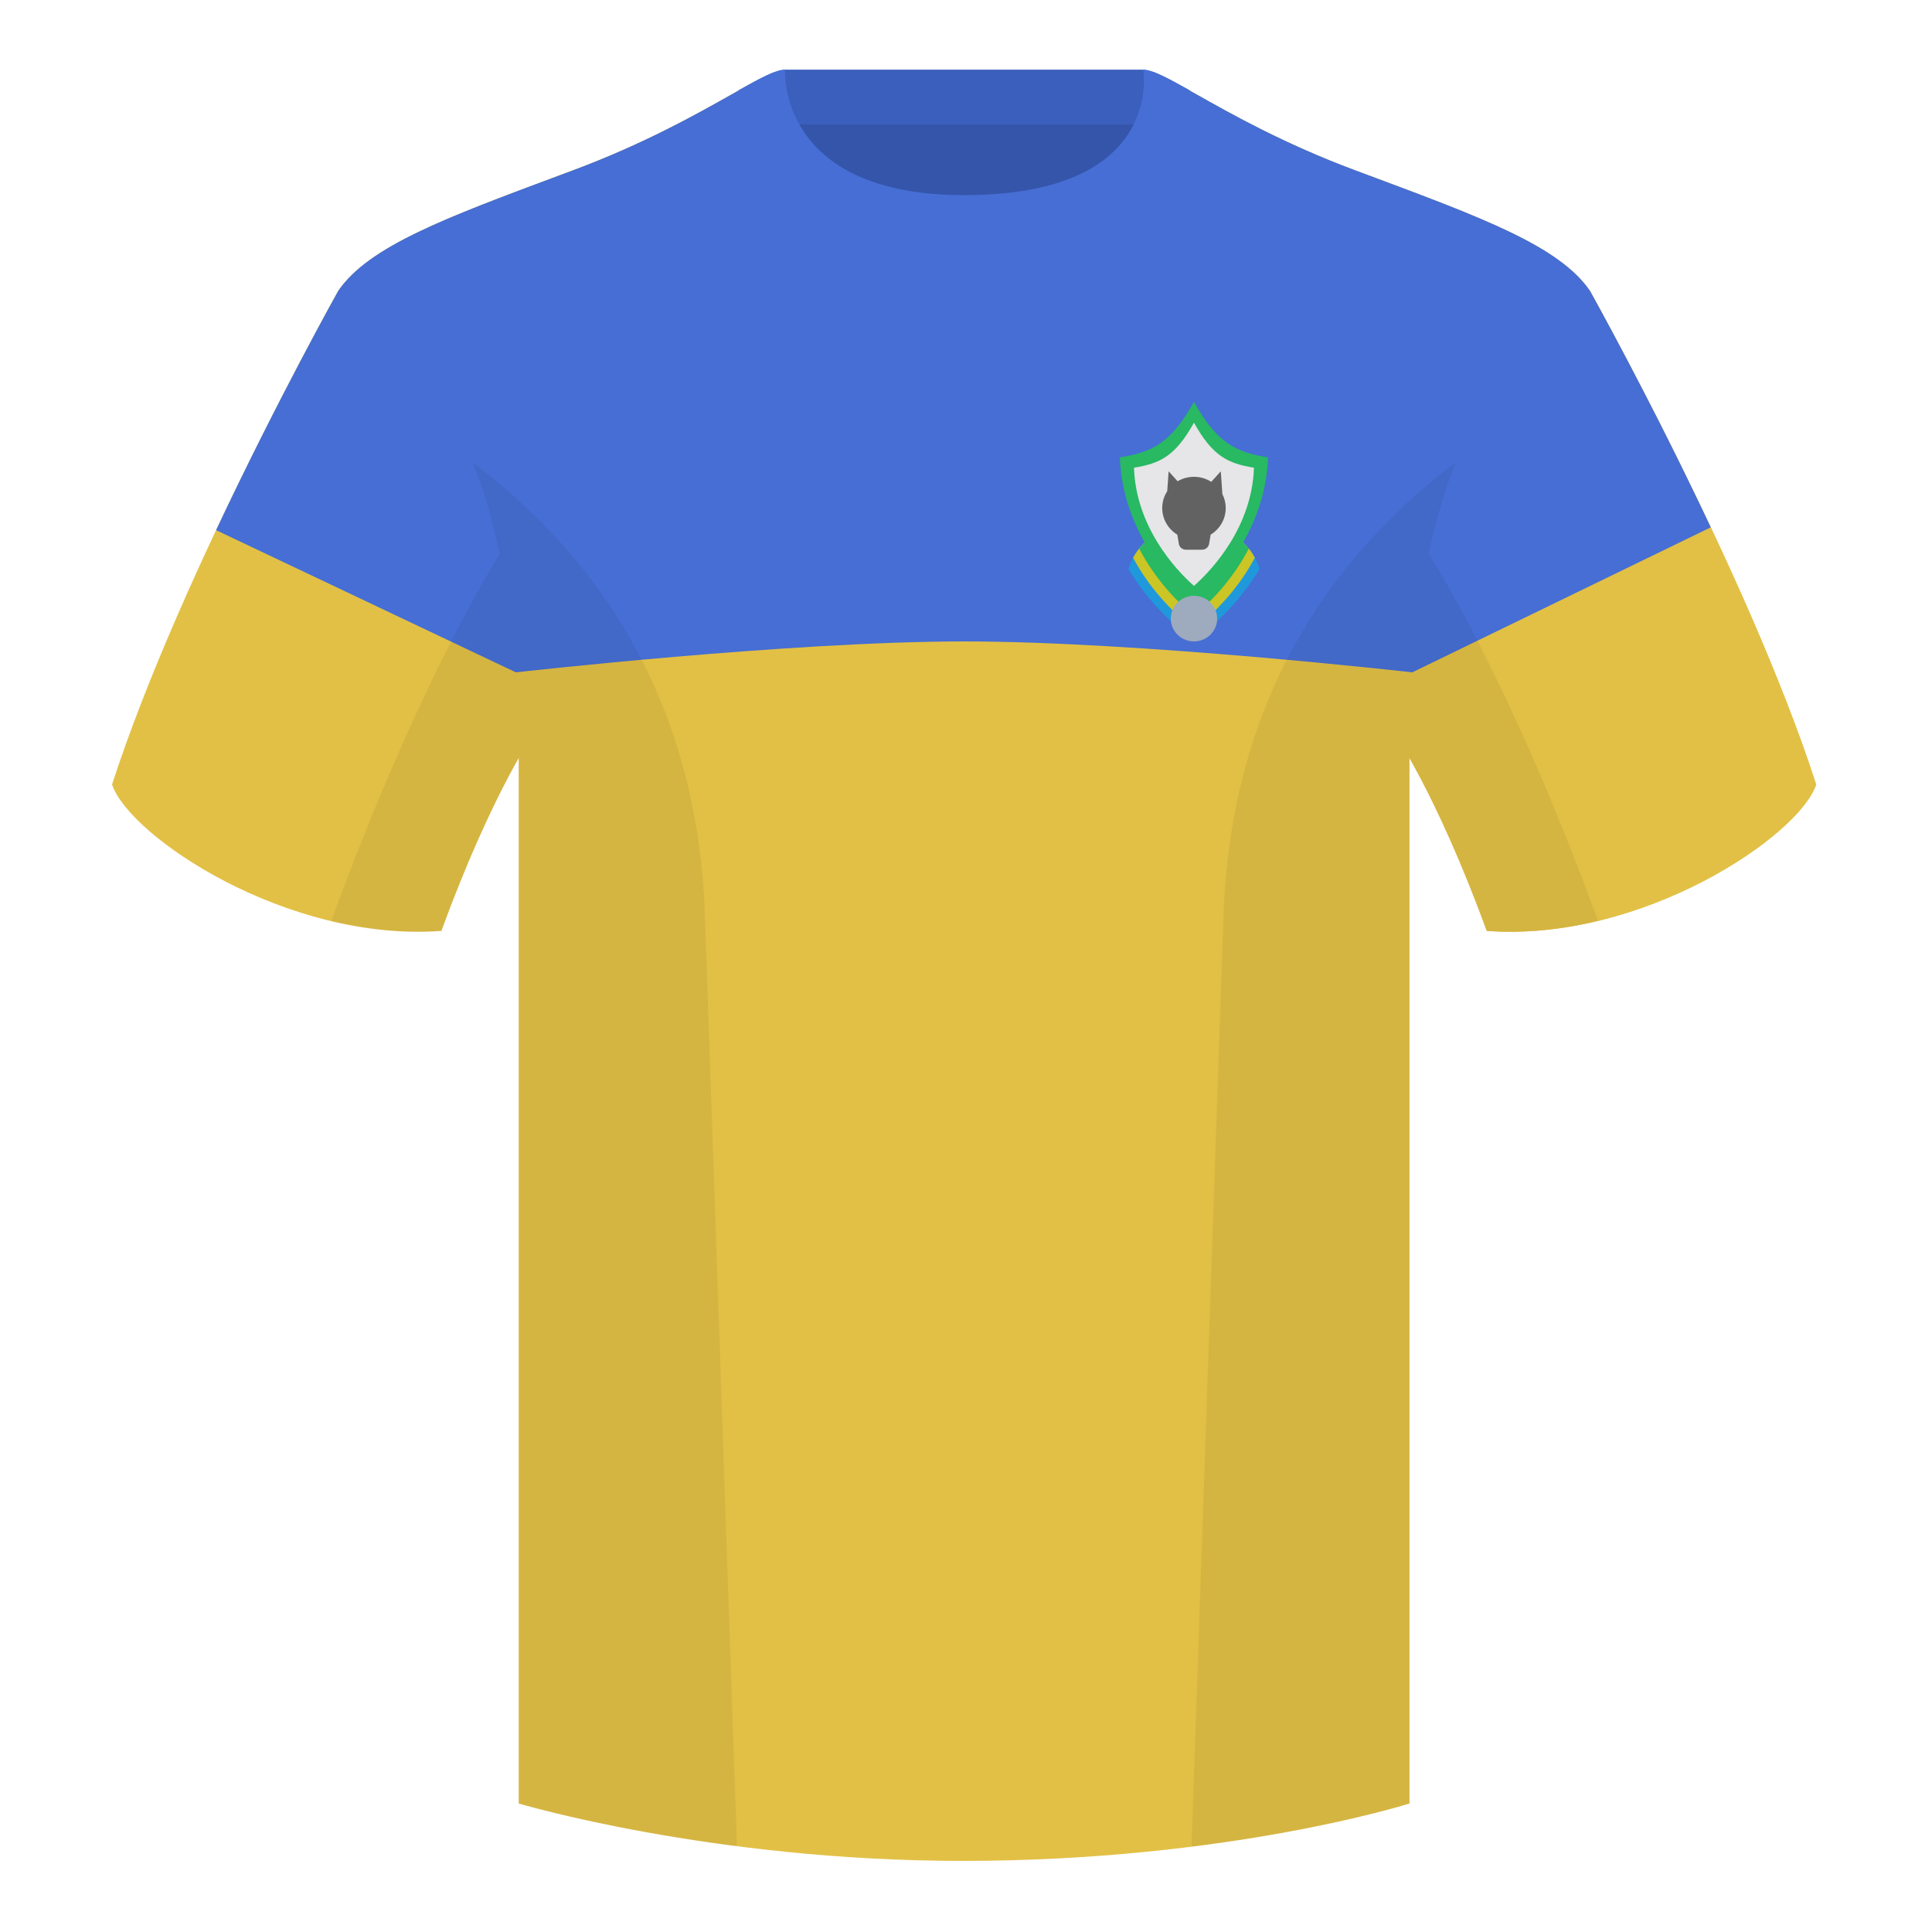 <?xml version="1.0" encoding="UTF-8"?><svg width="500" height="500" viewBox="0 0 500 500" fill="none" xmlns="http://www.w3.org/2000/svg"><path fill-rule="evenodd" clip-rule="evenodd" d="M203.003 109.223h93.644V21.928h-93.644v87.295z" fill="#3455AA"/><path fill-rule="evenodd" clip-rule="evenodd" d="M202.864 32.228h93.458v-14.2h-93.458v14.2z" fill="#3B5FBC"/><path fill-rule="evenodd" clip-rule="evenodd" d="M87.547 75.258S46.785 148.058 29 203.028c4.445 13.375 45.208 40.86 85.232 37.885 13.34-36.4 24.46-52 24.46-52s2.963-95.085-51.145-113.655zm323.925 0s40.763 72.8 58.548 127.77c-4.445 13.375-45.208 40.86-85.233 37.885-13.339-36.4-24.459-52-24.459-52s-2.964-95.085 51.144-113.655z" fill="#E2C045"/><path fill-rule="evenodd" clip-rule="evenodd" d="M411.472 75.259s40.763 72.8 58.548 127.77c-4.445 13.375-45.208 40.86-85.233 37.885-13.339-36.4-24.459-52-24.459-52s-2.964-95.085 51.144-113.655z" fill="#E2C045"/><path fill-rule="evenodd" clip-rule="evenodd" d="M249.511 57.703c-50.082 0-47.798-39.469-48.743-39.14-7.516 2.619-24.132 14.937-52.438 25.495-31.873 11.885-52.626 19.315-60.783 31.2 11.115 8.915 46.695 28.97 46.695 120.344v271.14s49.657 14.856 114.885 14.856c68.929 0 115.648-14.856 115.648-14.856v-271.14c0-91.375 35.58-111.43 46.699-120.344-8.156-11.885-28.909-19.315-60.782-31.2-28.36-10.577-44.982-22.919-52.478-25.509-.927-.32 4.177 39.154-48.703 39.154z" fill="#E2C045"/><path fill-rule="evenodd" clip-rule="evenodd" d="M307.851 23.345c-5.772-3.24-9.728-5.345-12.007-5.345 0 0 5.881 32.495-46.336 32.495-48.52 0-46.335-32.495-46.335-32.495-2.28 0-6.236 2.105-12.003 5.345 0 0 7.369 40.38 58.403 40.38 51.479 0 58.278-35.895 58.278-40.38z" fill="#466ED4"/><path fill-rule="evenodd" clip-rule="evenodd" d="M249.508 166c45.433 0 115.988 8 115.988 8v-.004c.002.001.003.003.004.004l77.251-37.531c-15.924-33.778-31.219-61.103-31.278-61.21 0-.001.001-.001.001-.001-7.887-11.493-27.553-18.82-57.663-30.038-1.028-.383-2.067-.77-3.119-1.162-18.297-6.824-31.708-14.382-40.934-19.583-5.075-2.86-8.884-5.007-11.544-5.926-.109-.038-.135.477-.181 1.414v0c-.348 7.019-1.872 37.739-48.522 37.739-43.925 0-47.568-30.361-48.437-37.604-.122-1.015-.19-1.576-.306-1.536-2.659.926-6.457 3.067-11.509 5.914v0c-9.228 5.2-22.638 12.758-40.929 19.581-1.052.392-2.091.779-3.119 1.162-30.11 11.218-49.776 18.545-57.664 30.038l.002.002-.002-.001S72.002 103.022 55.923 137.204L133.5 174c.005-.025.01-.049.016-.074.001.025.003.049.005.074 0 0 70.555-8 115.987-8z" fill="#466ED4"/><path fill-rule="evenodd" clip-rule="evenodd" d="M413.584 238.323c-9.287 2.238-19.064 3.316-28.797 2.592-8.198-22.369-15.558-36.883-20.013-44.748v270.577s-21.102 6.71-55.866 11.111l-.544-.06c1.88-54.795 5.722-166.47 8.276-240.705 2.055-59.755 31.085-95.29 60.099-117.44-2.675 6.781-5.072 14.606-6.999 23.667 7.354 11.852 24.435 42.069 43.83 94.964.005.014.01.028.014.042zM190.717 477.795c-34.248-4.401-56.476-11.051-56.476-11.051V196.172c-4.456 7.867-11.814 22.379-20.01 44.743-9.633.716-19.309-.332-28.511-2.524a1.056 1.056 0 01.02-.096c19.377-52.848 36.306-83.066 43.61-94.944-1.929-9.075-4.328-16.912-7.006-23.701 29.014 22.15 58.043 57.685 60.099 117.44 2.554 74.235 6.395 185.91 8.276 240.705h-.002z" fill="#000" fill-opacity=".06"/><path d="M292.045 147.265c5.483 9.207 12.489 15.078 16.955 18.735 4.466-3.657 11.472-9.528 16.955-18.735-1.934-6.794-8.792-11.816-16.955-11.816-8.163 0-15.021 5.022-16.955 11.816z" fill="#1F98DC"/><path d="M293.241 144.328c4.924 9.245 11.597 15.118 15.759 18.677 4.162-3.559 10.835-9.432 15.759-18.677-2.832-5.255-8.824-8.879-15.759-8.879-6.934 0-12.926 3.624-15.759 8.879z" fill="#CCC526"/><path d="M294.812 141.968c4.288 8.283 10.428 14.334 14.189 17.443 3.761-3.109 9.901-9.16 14.189-17.443-3.179-3.949-8.35-6.519-14.189-6.519s-11.01 2.57-14.189 6.519z" fill="#28B962"/><path d="M309 156.116c-6.141-5.391-18.572-19.049-19.174-37.739 8.271-1.348 13.159-3.594 19.174-14.377 6.015 10.783 10.903 13.029 19.174 14.377-.602 18.69-13.033 32.348-19.174 37.739z" fill="#28B962"/><path d="M309 151.623c-4.971-4.369-15.035-15.436-15.521-30.582 6.695-1.092 10.652-2.912 15.521-11.65 4.87 8.738 8.826 10.558 15.522 11.65-.487 15.146-10.551 26.213-15.522 30.582z" fill="#E6E5E8"/><path d="M302.438 121.971l2.329 2.58c1.236-.733 2.685-1.154 4.233-1.154 1.651 0 3.188.479 4.476 1.303l2.463-2.729.41 5.891c.556 1.089.868 2.32.868 3.622 0 2.91-1.561 5.461-3.905 6.885l-.405 2.396c-.147.866-.909 1.501-1.802 1.501h-4.21c-.893 0-1.655-.635-1.801-1.501l-.406-2.396c-2.344-1.424-3.905-3.975-3.905-6.885 0-1.607.476-3.104 1.297-4.363l.358-5.15z" fill="#626262"/><ellipse cx="309" cy="160.095" rx="6" ry="5.905" fill="#9EAABD"/></svg>